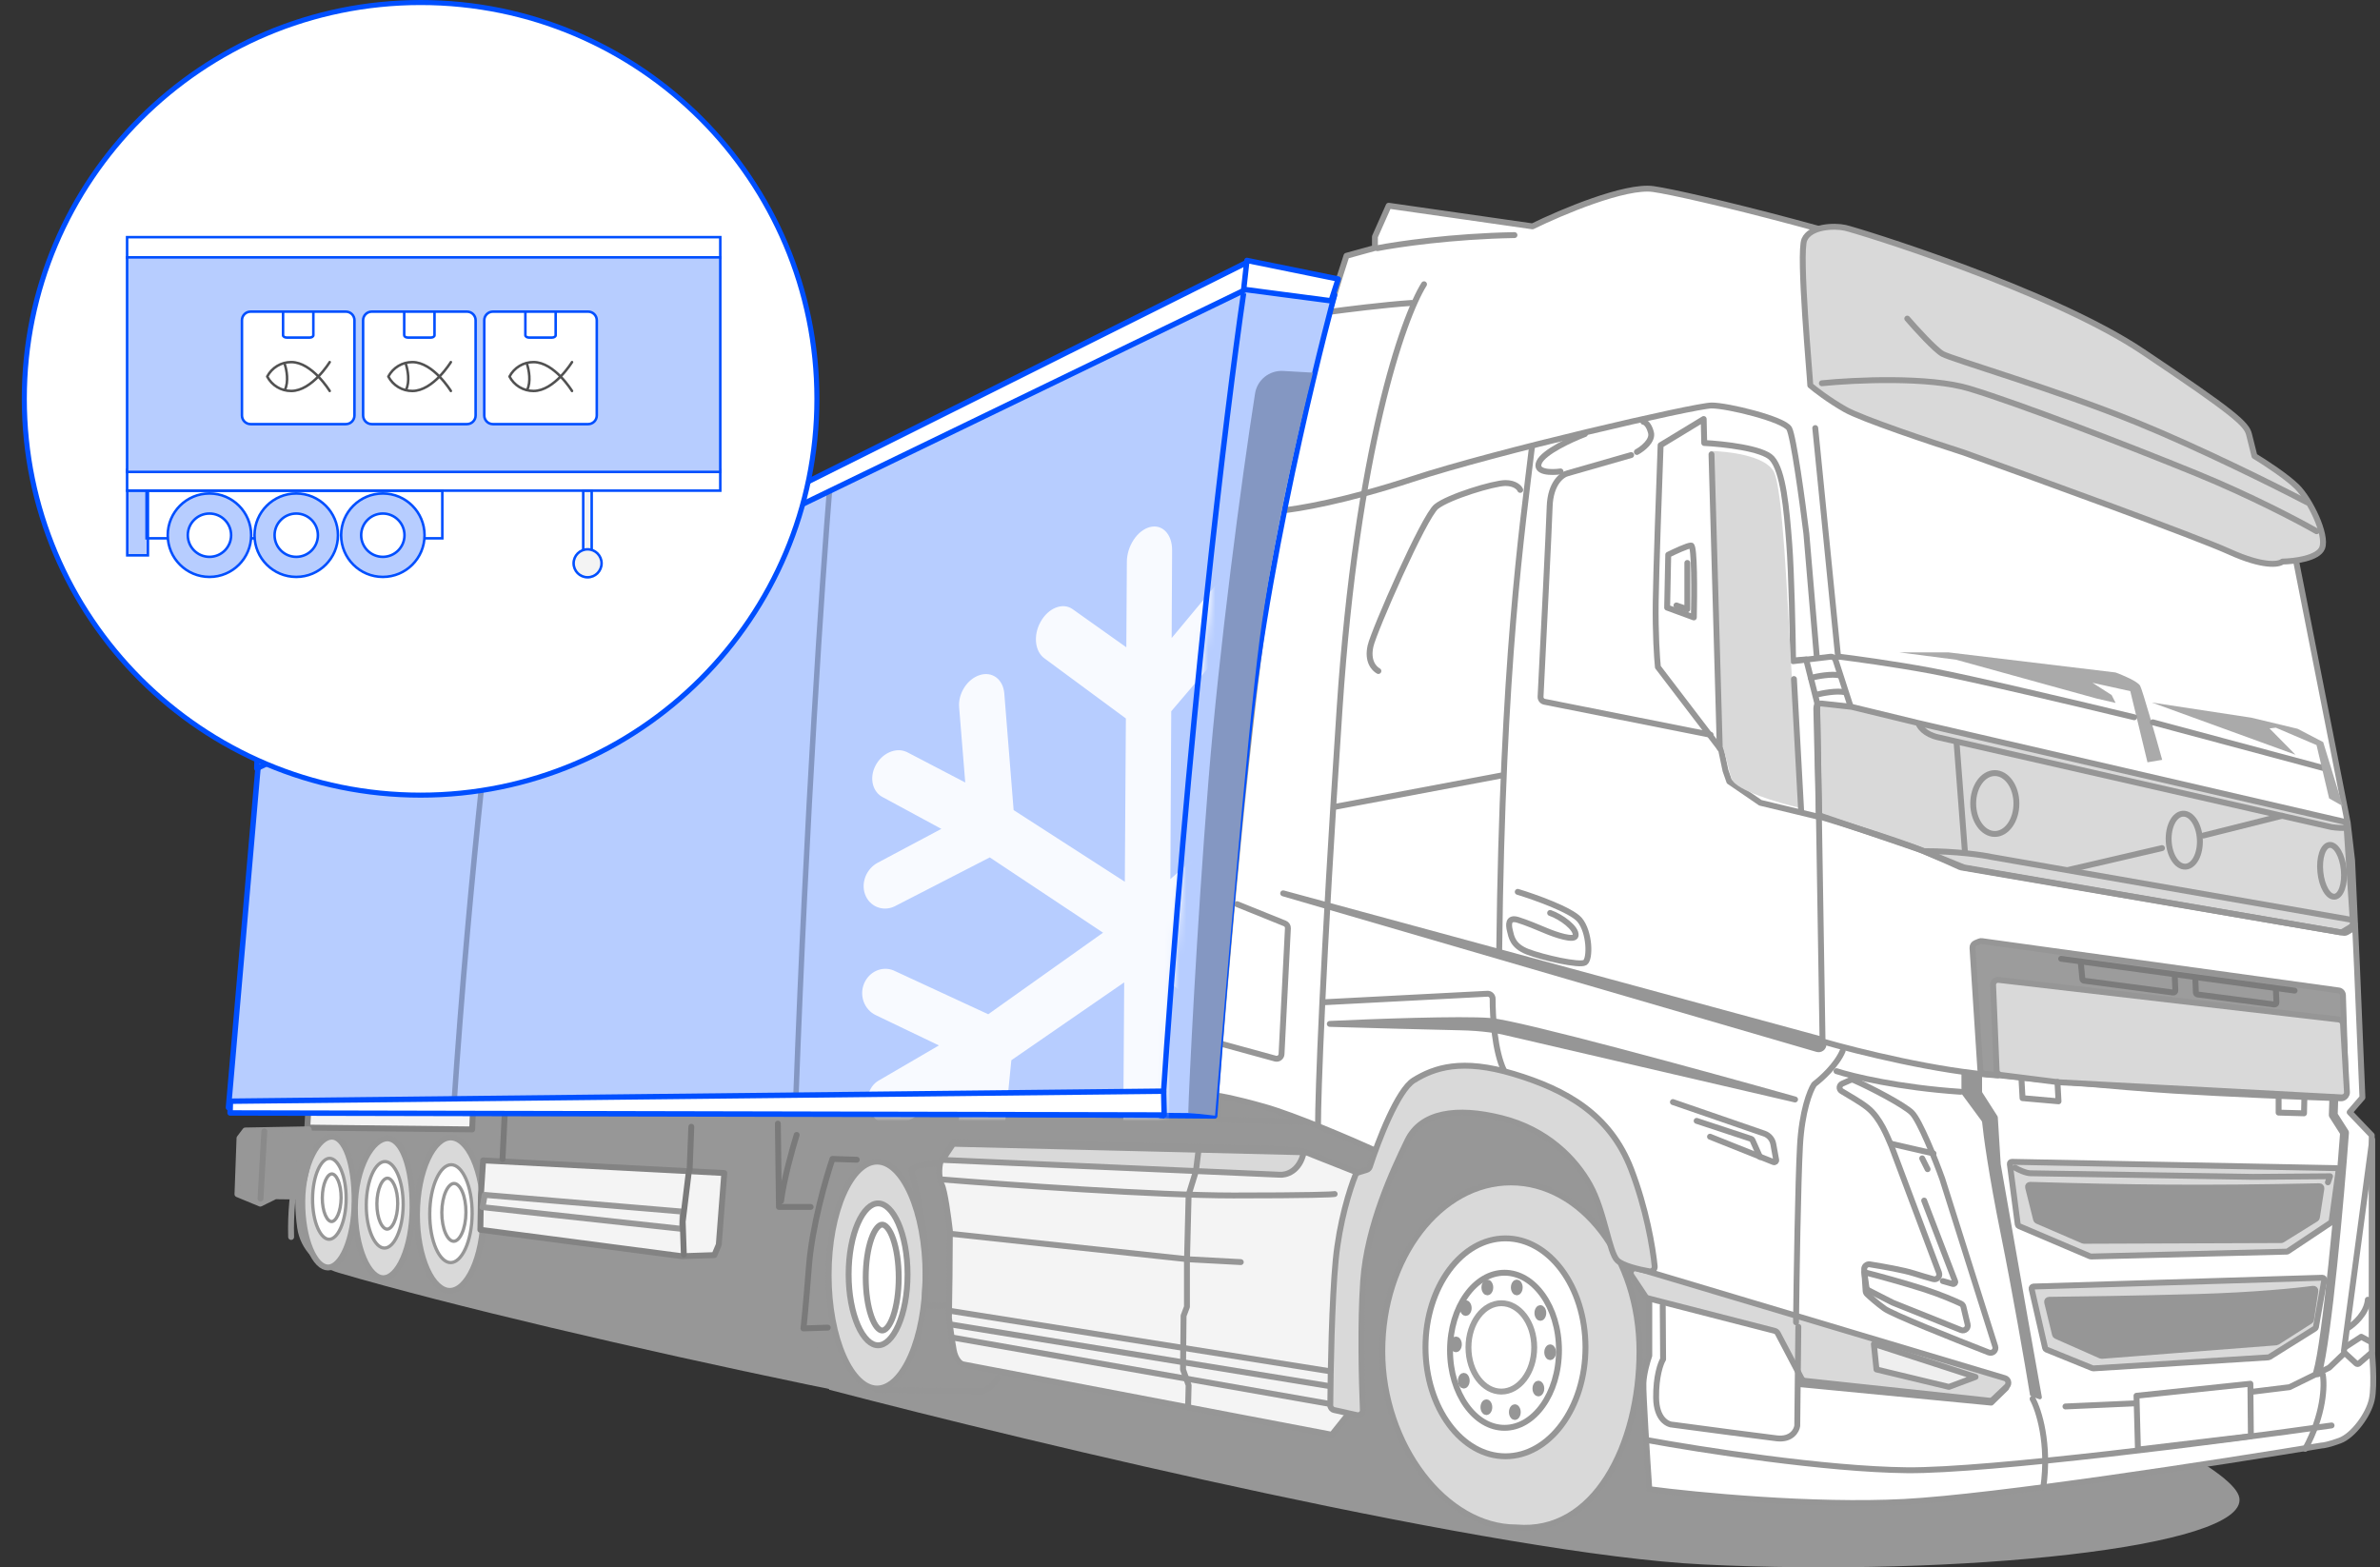 <svg width="328" height="216" viewBox="0 0 328 216" fill="none" xmlns="http://www.w3.org/2000/svg">
<rect x="0" y="0" width="328" height="216" fill="#333333" stroke="none"/>
<path d="M161.875 199.391C149.796 199.461 77.414 184.43 46.667 175.404C43.734 174.543 41.386 172.247 40.961 169.219C38.234 149.808 57.047 138.717 65.933 138.285C88.676 143.345 229.975 150.065 235.342 201.876C235.863 206.904 196.517 199.188 161.875 199.391Z" fill="#979797"/>
<path d="M234.667 215.603C206.692 214.227 142.754 198.978 114.283 191.526C104.652 161.717 121.353 149.678 130.907 147.385C149.634 149.869 187.774 153.806 190.526 149.678C193.966 144.519 199.125 141.079 215.75 145.092C232.374 149.105 226.068 156.557 240.973 168.596C255.878 180.634 307.471 199.552 308.618 206.431C309.764 213.31 269.636 217.323 234.667 215.603Z" fill="#979797"/>
<path d="M174.269 152.538C178.489 153.729 186.399 157.138 189.826 158.693C189.826 158.445 190.367 156.867 192.531 152.538C195.237 147.127 201.595 147.195 209.712 149.494C217.828 151.794 221.819 155.988 224.457 162.549C226.567 167.797 227.23 175.738 227.298 179.053V186.831C227.05 187.53 226.54 189.266 226.486 190.619C226.432 191.972 227.005 200.923 227.298 205.229C233.791 206.086 249.903 207.637 262.403 206.988C274.903 206.338 305.985 201.531 319.964 199.209C320.19 199.209 321.006 199.074 322.467 198.533C324.293 197.856 326.39 195.015 326.863 192.919C327.337 190.822 326.863 185.952 326.863 185.614V179.729V156.461L323.82 153.282L325.578 151.253L324.834 133.396L324.158 118.583L323.549 113.375L316.05 75.365C315.058 64.455 310.471 69.29 308.736 60.008C308.414 58.283 295.479 46.751 276.945 39.851C258.412 32.952 232.642 26.729 227.839 26.053C223.997 25.512 215.145 29.255 211.2 31.194L191.381 28.353L189.487 32.614V34.17L185.564 35.252C183.4 41.7 178.286 59.386 175.148 78.541C172.009 97.696 168.79 134.817 167.572 150.982C168.046 151.005 170.048 151.348 174.269 152.538Z" fill="white" stroke="#969696" stroke-width="0.812" stroke-linecap="round" stroke-linejoin="round"/>
<path d="M276.298 189.932L225.607 174.778C225 174.597 224.499 175.275 224.851 175.802L226.747 178.647C226.84 178.785 226.98 178.885 227.142 178.927L244.57 183.408C244.756 183.456 244.912 183.579 245.001 183.748L248.26 189.947C248.365 190.147 248.562 190.281 248.786 190.305L274.157 193.033C274.355 193.054 274.552 192.988 274.696 192.851L276.57 191.07C276.947 190.712 276.796 190.081 276.298 189.932Z" fill="#D9D9D9" stroke="#969696" stroke-width="0.812" stroke-linecap="round" stroke-linejoin="round"/>
<path d="M271.838 130.633L272.92 147.368C272.941 147.697 273.196 147.963 273.524 147.997C279.416 148.607 291.998 149.834 299.539 150.305C306.958 150.769 317.583 151.188 322.631 151.363C323.021 151.377 323.337 151.057 323.325 150.666L322.893 137.145C322.882 136.816 322.636 136.542 322.309 136.497L273.138 129.701C273.019 129.684 272.898 129.7 272.787 129.745L272.255 129.964C271.987 130.075 271.819 130.344 271.838 130.633Z" fill="#9C9C9C" stroke="#969696" stroke-width="0.812" stroke-linecap="round" stroke-linejoin="round"/>
<path d="M286.747 132.493L286.984 134.913C286.997 135.038 287.093 135.138 287.218 135.155L299.491 136.788C299.657 136.81 299.804 136.676 299.797 136.508L299.707 134.352" stroke="#7B7B7B" stroke-width="0.812" stroke-linecap="round" stroke-linejoin="round"/>
<path d="M302.546 134.714L302.623 136.795C302.628 136.927 302.728 137.036 302.859 137.053L313.424 138.429C313.59 138.451 313.736 138.317 313.729 138.149L313.654 136.44" stroke="#7B7B7B" stroke-width="0.812" stroke-linecap="round" stroke-linejoin="round"/>
<path d="M322.029 160.987L277.261 160.119C277.095 160.116 276.966 160.261 276.987 160.425L278.076 168.753C278.089 168.848 278.15 168.929 278.238 168.967L288.053 173.145C288.088 173.16 288.127 173.167 288.166 173.166L315.152 172.493C315.203 172.492 315.253 172.476 315.295 172.448L321.216 168.501C321.281 168.458 321.324 168.389 321.334 168.312L322.291 161.294C322.313 161.133 322.19 160.99 322.029 160.987Z" fill="#D9D9D9" stroke="#969696" stroke-width="0.812" stroke-linecap="round" stroke-linejoin="round"/>
<path d="M277.692 160.924C278.136 161.18 279.19 161.693 279.861 161.693C280.533 161.693 300.576 162.024 310.514 162.19L321.114 162.106L320.822 162.941" stroke="#969696" stroke-width="0.812" stroke-linecap="round" stroke-linejoin="round"/>
<path d="M323.232 185.646L325.417 184.225L326.792 184.969" stroke="#969696" stroke-width="0.812" stroke-linecap="round" stroke-linejoin="round"/>
<path d="M323.026 186.191L326.93 157.07V186.206C326.93 186.285 326.896 186.36 326.836 186.412L325.084 187.919C324.98 188.008 324.825 188.005 324.724 187.912L323.111 186.426C323.046 186.366 323.014 186.279 323.026 186.191Z" stroke="#969696" stroke-width="0.812" stroke-linecap="round" stroke-linejoin="round"/>
<path d="M323.55 183.043C324.407 182.525 326.161 181.014 326.323 179.12" stroke="#969696" stroke-width="0.812" stroke-linecap="round" stroke-linejoin="round"/>
<path d="M258.609 188.733L258.246 185.217L272.261 189.761L268.591 191.134L258.609 188.733Z" fill="#EFEFEF" stroke="#969696" stroke-width="0.812" stroke-linecap="round" stroke-linejoin="round"/>
<path d="M247.521 182.231C247.589 176.189 247.792 162.873 248.063 157.949C248.329 153.097 249.449 150.299 250 149.463C250.016 149.438 250.035 149.418 250.059 149.4C251.045 148.659 253.145 146.752 253.947 144.827" stroke="#969696" stroke-width="0.812" stroke-linecap="round" stroke-linejoin="round"/>
<path d="M251.244 143.542C255.934 144.895 267.315 147.722 275.324 148.209" stroke="#969696" stroke-width="0.812" stroke-linecap="round" stroke-linejoin="round"/>
<path d="M260.579 157.611L266.464 158.964" stroke="#969696" stroke-width="0.812" stroke-linecap="round" stroke-linejoin="round"/>
<path d="M264.908 159.64L265.652 161.128" stroke="#969696" stroke-width="0.812" stroke-linecap="round" stroke-linejoin="round"/>
<path d="M267.748 176.55L269.121 176.942C269.335 177.003 269.528 176.793 269.448 176.585L265.178 165.457" stroke="#969696" stroke-width="0.812" stroke-linecap="round" stroke-linejoin="round"/>
<path d="M254.966 148.868L253.902 149.338C253.45 149.537 253.38 150.11 253.799 150.37C254.833 151.015 256.361 151.835 257.399 152.673C259.157 154.093 260.104 156.664 260.645 157.881L267.223 175.4C267.415 175.912 266.952 176.426 266.424 176.279C265.614 176.054 264.604 175.761 263.689 175.467C262.394 175.051 259.522 174.539 257.688 174.244C257.261 174.176 256.885 174.523 256.914 174.954L257.111 177.919C257.122 178.083 257.191 178.237 257.31 178.35C257.768 178.787 258.669 179.589 259.699 180.337C260.788 181.13 269.057 184.436 274.082 186.391C274.611 186.597 275.138 186.098 274.968 185.558L267.68 162.481C266.71 159.775 264.569 154.432 263.486 153.349C262.445 152.308 257.874 149.909 255.502 148.866C255.331 148.791 255.137 148.793 254.966 148.868Z" stroke="#969696" stroke-width="0.812" stroke-linecap="round" stroke-linejoin="round"/>
<path d="M265.246 177.699C262.757 176.888 258.505 175.715 256.927 175.332L257.215 177.352C257.246 177.57 257.382 177.759 257.578 177.859L260.85 179.526L270.258 183.301C270.767 183.505 271.295 183.05 271.168 182.517L270.595 180.104C270.549 179.909 270.42 179.744 270.239 179.659C269.344 179.235 267.464 178.422 265.246 177.699Z" stroke="#969696" stroke-width="0.812" stroke-linecap="round" stroke-linejoin="round"/>
<path d="M274.68 135.743L275.165 147.502C275.178 147.832 275.428 148.104 275.756 148.146L283.75 149.153L322.67 151.234C322.719 151.237 322.769 151.234 322.817 151.226L322.881 151.215C323.222 151.158 323.465 150.854 323.445 150.509L322.907 141.134C322.888 140.806 322.636 140.538 322.309 140.5L275.434 135.044C275.021 134.996 274.662 135.328 274.68 135.743Z" fill="#D9D9D9" stroke="#969696" stroke-width="0.812" stroke-linecap="round" stroke-linejoin="round"/>
<path d="M295.954 105.055L297.983 104.717C297.104 101.561 295.264 95.099 294.94 94.504C294.615 93.908 292.55 93.038 291.558 92.677L268.492 89.904H261.729L269.575 90.919L288.92 96.262L291.558 96.871L291.016 95.789L288.378 94.098L293.587 95.248L295.954 105.055Z" fill="#AAAAAA"/>
<path d="M249.552 93.421C250.431 93.196 252.46 92.813 253.542 93.083" stroke="#969696" stroke-width="0.812" stroke-linecap="round" stroke-linejoin="round"/>
<path d="M250.298 95.746C251.177 95.521 253.206 95.138 254.289 95.408" stroke="#969696" stroke-width="0.812" stroke-linecap="round" stroke-linejoin="round"/>
<path d="M224.797 62.713L216.071 65.216C215.282 65.396 213.677 66.568 213.568 69.815C213.463 72.981 212.706 88.239 212.313 96.02C212.296 96.356 212.527 96.649 212.856 96.714L235.754 101.267" stroke="#969696" stroke-width="0.812" stroke-linecap="round" stroke-linejoin="round"/>
<path d="M247.118 91.121L252.248 90.511C252.569 90.472 252.872 90.667 252.971 90.974L255.1 97.547" stroke="#969696" stroke-width="0.812" stroke-linecap="round" stroke-linejoin="round"/>
<path d="M251.067 96.957L255.168 97.412L264.367 99.644L323.349 113.308C323.387 113.422 323.438 113.674 323.386 113.88L324.262 127.14C324.279 127.393 324.152 127.635 323.935 127.765L322.904 128.384C322.765 128.467 322.601 128.498 322.441 128.47L270.741 119.562C270.693 119.554 270.646 119.54 270.601 119.522L264.747 117.149L251.108 112.499C250.84 112.408 250.657 112.158 250.65 111.875L250.316 97.645C250.306 97.235 250.66 96.911 251.067 96.957Z" fill="#D9D9D9"/>
<path d="M264.367 99.644L255.168 97.412L251.067 96.957C250.66 96.911 250.306 97.235 250.316 97.645L250.65 111.875C250.657 112.158 250.84 112.408 251.108 112.499L264.747 117.149L270.601 119.522C270.646 119.54 270.693 119.554 270.741 119.562L322.441 128.47C322.601 128.498 322.765 128.467 322.904 128.384L323.935 127.765C324.152 127.635 324.279 127.393 324.262 127.14L323.349 113.308M264.367 99.644C264.502 100.118 265.233 101.173 267.072 101.606C268.912 102.039 304.004 110.038 321.319 113.984C321.951 114.074 323.24 114.2 323.349 113.984C323.457 113.767 323.394 113.443 323.349 113.308M264.367 99.644L323.349 113.308" stroke="#969696" stroke-width="0.812" stroke-linecap="round" stroke-linejoin="round"/>
<path d="M250.432 112.428C254.152 113.556 262.296 116.108 265.109 117.298M265.109 117.298C267.786 118.431 269.492 119.204 270.098 119.49C270.155 119.517 270.214 119.536 270.275 119.546L322.971 128.553C323.126 128.579 323.287 128.551 323.424 128.471L324.159 128.045C324.368 127.924 324.497 127.701 324.497 127.46V127.404C324.497 127.075 324.261 126.794 323.937 126.738L274.511 118.11C273.271 117.839 269.655 117.298 265.109 117.298Z" stroke="#969696" stroke-width="0.812" stroke-linecap="round" stroke-linejoin="round"/>
<path d="M269.641 102.282L270.79 117.298" stroke="#969696" stroke-width="0.812" stroke-linecap="round" stroke-linejoin="round"/>
<path d="M250.432 97.277L251.176 143.677" stroke="#969696" stroke-width="0.812" stroke-linecap="round" stroke-linejoin="round"/>
<path d="M250.811 143.204L176.839 123.115L250.444 144.575C250.877 144.701 251.31 144.376 251.31 143.925V143.856C251.31 143.551 251.106 143.284 250.811 143.204Z" fill="#969696" stroke="#969696" stroke-width="0.812" stroke-linecap="round" stroke-linejoin="round"/>
<path d="M205.384 140.701C201.379 140.377 188.97 140.837 183.266 141.107C187.933 141.243 198.052 141.527 201.19 141.581C204.329 141.635 206.691 142.054 207.481 142.257L247.388 151.524C235.055 148.052 209.388 141.026 205.384 140.701Z" fill="#969696" stroke="#969696" stroke-width="0.812" stroke-linecap="round" stroke-linejoin="round"/>
<path d="M182.317 138.131L204.988 136.952C205.383 136.931 205.711 137.252 205.71 137.647C205.704 140.227 206.002 144.886 207.276 147.533" stroke="#969696" stroke-width="0.812" stroke-linecap="round" stroke-linejoin="round"/>
<path d="M209.169 122.912C211.537 123.633 216.556 125.415 217.692 126.767C219.112 128.458 219.18 132.179 218.436 132.652C217.692 133.125 212.619 131.976 210.522 131.164C208.425 130.352 208.29 129.067 208.087 128.255C207.884 127.444 207.816 126.362 209.169 126.767C210.252 127.092 212.191 127.895 213.025 128.255C214.355 128.819 217.043 129.744 217.151 128.932C217.286 127.917 215.189 126.362 213.633 125.82" stroke="#969696" stroke-width="0.812" stroke-linecap="round" stroke-linejoin="round"/>
<path d="M211.131 61.563C209.778 72.994 207.078 91.112 206.616 130.86" stroke="#969696" stroke-width="0.812" stroke-linecap="round" stroke-linejoin="round"/>
<path d="M183.874 111.211L206.871 106.882" stroke="#969696" stroke-width="0.812" stroke-linecap="round" stroke-linejoin="round"/>
<path d="M209.51 67.516C209.375 67.2 208.78 66.569 207.481 66.569C205.858 66.569 199.635 68.463 197.944 69.815C196.253 71.168 189.354 86.928 188.88 89.025C188.407 91.122 189.354 92.136 189.962 92.474" stroke="#969696" stroke-width="0.812" stroke-linecap="round" stroke-linejoin="round"/>
<path d="M176.569 70.357C178.756 70.176 185.43 69.058 194.629 66.028C206.128 62.24 233.657 55.882 235.889 55.882C238.121 55.882 245.832 57.776 246.576 59.061C247.171 60.089 248.403 69.139 248.944 73.536L250.364 90.31" stroke="#969696" stroke-width="0.812" stroke-linecap="round" stroke-linejoin="round"/>
<path d="M196.252 39.175C193.366 43.774 186.999 61.901 184.618 97.615C182.237 133.328 181.642 150.87 181.642 155.176" stroke="#969696" stroke-width="0.812" stroke-linecap="round" stroke-linejoin="round"/>
<path d="M270.317 150.623V148.048C270.317 147.883 270.463 147.756 270.626 147.78L272.926 148.108C273.059 148.127 273.158 148.241 273.158 148.376V150.43C273.158 150.481 273.173 150.532 273.201 150.575L275.285 153.832C275.31 153.87 275.324 153.915 275.327 153.961L275.729 160.452L279.381 181.217L281.396 192.526C281.432 192.731 281.234 192.898 281.038 192.828L279.937 192.431C279.844 192.398 279.778 192.322 279.762 192.225C279.09 188.135 277.385 178.232 275.729 170.056C274.074 161.89 273.336 156.431 273.165 154.639C273.16 154.59 273.143 154.546 273.114 154.506L270.37 150.783C270.336 150.737 270.317 150.681 270.317 150.623Z" fill="#969696"/>
<path d="M248.673 33.02C247.861 34.846 249.484 52.297 249.484 53.109C250.138 53.673 252.014 55.125 254.287 56.423C256.559 57.722 266.146 60.933 270.655 62.376C280.914 66.051 302.595 73.928 307.248 76.039C311.902 78.149 314.057 77.82 314.554 77.391C316.154 77.369 319.491 76.959 320.032 75.498C320.709 73.671 318.341 68.869 316.583 67.11C315.176 65.703 312.073 63.683 310.698 62.849C310.563 62.33 310.225 61.009 309.954 59.873C309.616 58.453 307.992 56.964 295.276 48.442C282.56 39.919 255.842 31.735 254.287 31.397C252.731 31.059 249.484 31.194 248.673 33.02Z" fill="#D9D9D9" stroke="#969696" stroke-width="0.812" stroke-linecap="round" stroke-linejoin="round"/>
<path d="M250.169 58.994L253.314 90.505" stroke="#969696" stroke-width="0.812" stroke-linecap="round" stroke-linejoin="round"/>
<path d="M170.483 124.603L177.071 127.264C177.339 127.372 177.508 127.637 177.493 127.925L176.614 145.272C176.592 145.704 176.176 146.004 175.759 145.89L168.184 143.813" stroke="#969696" stroke-width="0.812" stroke-linecap="round" stroke-linejoin="round"/>
<ellipse cx="274.915" cy="110.737" rx="2.978" ry="4.194" stroke="#969696" stroke-width="0.812" stroke-linecap="round" stroke-linejoin="round"/>
<ellipse cx="301.026" cy="115.789" rx="2.15" ry="3.652" transform="rotate(-2.724 301.026 115.789)" stroke="#969696" stroke-width="0.812" stroke-linecap="round" stroke-linejoin="round"/>
<ellipse cx="1.623" cy="3.585" rx="1.623" ry="3.585" transform="matrix(0.995 -0.099 0.099 0.995 319.424 116.604)" stroke="#969696" stroke-width="0.812" stroke-linecap="round" stroke-linejoin="round"/>
<path d="M208.984 210.503L208.966 210.502H208.948C204.105 210.502 199.5 207.691 196.09 203.222C192.683 198.756 190.502 192.672 190.502 186.223C190.502 179.767 192.506 173.937 195.727 169.73C198.949 165.523 203.37 162.955 208.223 162.955C213.076 162.955 217.498 165.523 220.719 169.73C223.94 173.937 225.945 179.767 225.945 186.223C225.945 192.703 224.381 199.038 221.469 203.616C218.564 208.185 214.343 210.974 208.984 210.503Z" fill="#D9D9D9" stroke="#969696" stroke-width="0.812"/>
<path d="M218.504 185.682C218.504 189.862 217.248 193.631 215.236 196.345C213.224 199.059 210.477 200.697 207.479 200.697C204.481 200.697 201.734 199.059 199.722 196.345C197.71 193.631 196.454 189.862 196.454 185.682C196.454 181.501 197.71 177.733 199.722 175.018C201.734 172.304 204.481 170.666 207.479 170.666C210.477 170.666 213.224 172.304 215.236 175.018C217.248 177.733 218.504 181.501 218.504 185.682Z" fill="white" stroke="#969696" stroke-width="0.812"/>
<ellipse cx="208.021" cy="186.087" rx="8.59" ry="11.363" fill="white"/>
<path d="M214.852 186.088C214.852 189.076 213.987 191.765 212.609 193.696C211.231 195.628 209.364 196.775 207.344 196.775C205.323 196.775 203.456 195.628 202.078 193.696C200.7 191.765 199.836 189.076 199.836 186.088C199.836 183.099 200.7 180.411 202.078 178.48C203.456 176.548 205.323 175.401 207.344 175.401C209.364 175.401 211.231 176.548 212.609 178.48C213.987 180.411 214.852 183.099 214.852 186.088Z" fill="white" stroke="#969696" stroke-width="0.812"/>
<path d="M205.385 177.43C205.385 177.65 205.317 177.833 205.228 177.952C205.139 178.071 205.046 178.107 204.979 178.107C204.911 178.107 204.819 178.071 204.729 177.952C204.64 177.833 204.573 177.65 204.573 177.43C204.573 177.211 204.64 177.027 204.729 176.908C204.819 176.789 204.911 176.754 204.979 176.754C205.046 176.754 205.139 176.789 205.228 176.908C205.317 177.027 205.385 177.211 205.385 177.43Z" fill="white" stroke="#969696" stroke-width="0.812"/>
<path d="M209.441 177.43C209.441 177.65 209.374 177.833 209.285 177.952C209.195 178.071 209.103 178.107 209.035 178.107C208.968 178.107 208.875 178.071 208.786 177.952C208.697 177.833 208.629 177.65 208.629 177.43C208.629 177.211 208.697 177.027 208.786 176.908C208.875 176.789 208.968 176.754 209.035 176.754C209.103 176.754 209.195 176.789 209.285 176.908C209.374 177.027 209.441 177.211 209.441 177.43Z" fill="white" stroke="#969696" stroke-width="0.812"/>
<path d="M212.69 180.947C212.69 181.167 212.623 181.35 212.534 181.469C212.444 181.588 212.352 181.624 212.284 181.624C212.217 181.624 212.124 181.588 212.035 181.469C211.946 181.35 211.878 181.167 211.878 180.947C211.878 180.728 211.946 180.545 212.035 180.425C212.124 180.307 212.217 180.271 212.284 180.271C212.352 180.271 212.444 180.307 212.534 180.425C212.623 180.545 212.69 180.728 212.69 180.947Z" fill="white" stroke="#969696" stroke-width="0.812"/>
<path d="M214.043 186.358C214.043 186.578 213.975 186.761 213.886 186.88C213.797 186.999 213.705 187.035 213.637 187.035C213.569 187.035 213.477 186.999 213.388 186.88C213.298 186.761 213.231 186.578 213.231 186.358C213.231 186.139 213.298 185.956 213.388 185.837C213.477 185.718 213.569 185.682 213.637 185.682C213.705 185.682 213.797 185.718 213.886 185.837C213.975 185.956 214.043 186.139 214.043 186.358Z" fill="white" stroke="#969696" stroke-width="0.812"/>
<path d="M212.417 191.364C212.417 191.583 212.349 191.766 212.26 191.885C212.171 192.004 212.079 192.04 212.011 192.04C211.943 192.04 211.851 192.004 211.762 191.885C211.672 191.766 211.605 191.583 211.605 191.364C211.605 191.144 211.672 190.961 211.762 190.842C211.851 190.723 211.943 190.687 212.011 190.687C212.079 190.687 212.171 190.723 212.26 190.842C212.349 190.961 212.417 191.144 212.417 191.364Z" fill="white" stroke="#969696" stroke-width="0.812"/>
<path d="M209.173 194.61C209.173 194.83 209.105 195.013 209.016 195.132C208.927 195.251 208.835 195.287 208.767 195.287C208.699 195.287 208.607 195.251 208.517 195.132C208.428 195.013 208.361 194.83 208.361 194.61C208.361 194.391 208.428 194.208 208.517 194.089C208.607 193.97 208.699 193.934 208.767 193.934C208.835 193.934 208.927 193.97 209.016 194.089C209.105 194.208 209.173 194.391 209.173 194.61Z" fill="white" stroke="#969696" stroke-width="0.812"/>
<path d="M205.251 193.934C205.251 194.153 205.183 194.337 205.094 194.456C205.005 194.575 204.913 194.61 204.845 194.61C204.777 194.61 204.685 194.575 204.596 194.456C204.506 194.337 204.439 194.153 204.439 193.934C204.439 193.714 204.506 193.531 204.596 193.412C204.685 193.293 204.777 193.258 204.845 193.258C204.913 193.258 205.005 193.293 205.094 193.412C205.183 193.531 205.251 193.714 205.251 193.934Z" fill="white" stroke="#969696" stroke-width="0.812"/>
<path d="M202.136 190.281C202.136 190.501 202.069 190.684 201.98 190.803C201.891 190.922 201.798 190.958 201.731 190.958C201.663 190.958 201.571 190.922 201.481 190.803C201.392 190.684 201.325 190.501 201.325 190.281C201.325 190.062 201.392 189.879 201.481 189.759C201.571 189.64 201.663 189.605 201.731 189.605C201.798 189.605 201.891 189.64 201.98 189.759C202.069 189.879 202.136 190.062 202.136 190.281Z" fill="white" stroke="#969696" stroke-width="0.812"/>
<path d="M201.055 185.276C201.055 185.495 200.988 185.679 200.899 185.798C200.81 185.917 200.717 185.952 200.65 185.952C200.582 185.952 200.49 185.917 200.4 185.798C200.311 185.679 200.244 185.495 200.244 185.276C200.244 185.056 200.311 184.873 200.4 184.754C200.49 184.635 200.582 184.6 200.65 184.6C200.717 184.6 200.81 184.635 200.899 184.754C200.988 184.873 201.055 185.056 201.055 185.276Z" fill="white" stroke="#969696" stroke-width="0.812"/>
<path d="M202.409 180.271C202.409 180.49 202.342 180.674 202.252 180.793C202.163 180.912 202.071 180.947 202.003 180.947C201.935 180.947 201.843 180.912 201.754 180.793C201.664 180.674 201.597 180.49 201.597 180.271C201.597 180.051 201.664 179.868 201.754 179.749C201.843 179.63 201.935 179.595 202.003 179.595C202.071 179.595 202.163 179.63 202.252 179.749C202.342 179.868 202.409 180.051 202.409 180.271Z" fill="white" stroke="#969696" stroke-width="0.812"/>
<path opacity="0.9" d="M211.439 185.692C211.439 187.405 210.911 188.94 210.076 190.038C209.241 191.136 208.117 191.78 206.907 191.78C205.698 191.78 204.574 191.136 203.739 190.038C202.904 188.94 202.376 187.405 202.376 185.692C202.376 183.98 202.904 182.445 203.739 181.346C204.574 180.248 205.698 179.605 206.907 179.605C208.117 179.605 209.241 180.248 210.076 181.346C210.911 182.445 211.439 183.98 211.439 185.692Z" fill="white" stroke="#969696" stroke-width="0.812"/>
<path d="M127.554 175.722C127.554 180.109 126.768 184.061 125.514 186.901C124.887 188.322 124.151 189.447 123.353 190.21C122.558 190.972 121.722 191.358 120.877 191.358C120.032 191.358 119.196 190.972 118.401 190.21C117.603 189.447 116.867 188.322 116.24 186.901C114.986 184.061 114.2 180.109 114.2 175.722C114.2 171.335 114.986 167.382 116.24 164.542C116.867 163.121 117.603 161.997 118.401 161.233C119.196 160.471 120.032 160.085 120.877 160.085C121.722 160.085 122.558 160.471 123.353 161.233C124.151 161.997 124.887 163.121 125.514 164.542C126.768 167.382 127.554 171.335 127.554 175.722Z" fill="#D9D9D9" stroke="#969696" stroke-width="0.812"/>
<path d="M125.075 175.623C125.075 178.392 124.582 180.88 123.801 182.66C123.41 183.551 122.955 184.246 122.471 184.713C121.989 185.179 121.497 185.4 121.014 185.4C120.532 185.4 120.04 185.179 119.557 184.713C119.073 184.246 118.618 183.551 118.228 182.66C117.447 180.88 116.954 178.392 116.954 175.623C116.954 172.853 117.447 170.365 118.228 168.585C118.618 167.694 119.073 166.999 119.557 166.532C120.04 166.067 120.532 165.845 121.014 165.845C121.497 165.845 121.989 166.067 122.471 166.532C122.955 166.999 123.41 167.694 123.801 168.585C124.582 170.365 125.075 172.853 125.075 175.623Z" fill="white" stroke="#969696" stroke-width="0.812"/>
<path d="M123.857 176.067C123.857 178.161 123.561 180.039 123.095 181.379C122.861 182.051 122.592 182.566 122.313 182.905C122.032 183.246 121.784 183.362 121.584 183.362C121.384 183.362 121.136 183.246 120.855 182.905C120.576 182.566 120.307 182.051 120.073 181.379C119.607 180.039 119.311 178.161 119.311 176.067C119.311 173.974 119.607 172.096 120.073 170.756C120.307 170.083 120.576 169.569 120.855 169.23C121.136 168.888 121.384 168.773 121.584 168.773C121.784 168.773 122.032 168.888 122.313 169.23C122.592 169.569 122.861 170.083 123.095 170.756C123.561 172.096 123.857 173.974 123.857 176.067Z" fill="white" stroke="#969696" stroke-width="0.812"/>
<path d="M253.096 147.62C255.266 148.331 261.724 149.894 270.195 150.463" stroke="#969696" stroke-width="0.812" stroke-linecap="round" stroke-linejoin="round"/>
<path d="M230.553 151.881L243.142 156.224C243.789 156.447 244.265 157.002 244.387 157.676L244.784 159.854C244.822 160.063 244.614 160.233 244.417 160.154L235.666 156.654" stroke="#969696" stroke-width="0.812" stroke-linecap="round" stroke-linejoin="round"/>
<path d="M242.552 159.449L241.509 157.104C241.478 157.034 241.419 156.981 241.347 156.957L233.824 154.472" stroke="#969696" stroke-width="0.812" stroke-linecap="round" stroke-linejoin="round"/>
<path d="M320.046 176.092L280.244 177.303C280.074 177.308 279.95 177.468 279.988 177.634L281.853 185.79C281.872 185.876 281.933 185.947 282.015 185.98L288.374 188.562C288.412 188.578 288.452 188.584 288.493 188.582L312.631 187.064C312.676 187.061 312.719 187.047 312.757 187.023L319.046 183.087C319.111 183.046 319.155 182.98 319.169 182.905L320.32 176.41C320.35 176.241 320.217 176.087 320.046 176.092Z" fill="#D9D9D9" stroke="#969696" stroke-width="0.812" stroke-linecap="round" stroke-linejoin="round"/>
<path d="M302.828 178.74C294.793 178.969 286.079 179.093 282.386 179.131C282.212 179.132 282.085 179.296 282.126 179.465L283.214 183.927C283.234 184.009 283.29 184.076 283.367 184.11L289.519 186.835C289.56 186.853 289.604 186.861 289.649 186.857L313.704 184.997C313.749 184.994 313.791 184.979 313.829 184.955L318.372 182.055C318.438 182.013 318.482 181.945 318.494 181.868L319.093 177.921C319.12 177.741 318.967 177.585 318.787 177.61C316.498 177.924 310.67 178.517 302.828 178.74Z" fill="#969696" stroke="#969696" stroke-width="0.812" stroke-linecap="round" stroke-linejoin="round"/>
<path d="M319.304 167.778L319.924 163.79C319.95 163.623 319.816 163.474 319.648 163.478C303.296 163.824 293.594 163.687 279.77 163.285C279.59 163.28 279.453 163.447 279.497 163.621L280.608 168.067C280.629 168.149 280.686 168.216 280.764 168.25L287.087 170.98C287.121 170.995 287.158 171.003 287.195 171.002L314.384 170.904C314.434 170.904 314.483 170.89 314.526 170.863L319.179 167.966C319.246 167.925 319.292 167.856 319.304 167.778Z" fill="#969696" stroke="#969696" stroke-width="0.812" stroke-linecap="round" stroke-linejoin="round"/>
<path d="M284.062 132.132L316.229 136.521" stroke="#7B7B7B" stroke-width="0.812" stroke-linecap="round" stroke-linejoin="round"/>
<path d="M321.633 151.442L321.559 153.661L323.112 156.101C322.447 165.123 320.694 184.692 319.393 189.188" stroke="#969696" stroke-width="1.218" stroke-linecap="round" stroke-linejoin="round"/>
<path d="M284.652 193.831L294.126 193.408" stroke="#969696" stroke-width="0.812" stroke-linecap="round" stroke-linejoin="round"/>
<path d="M247.962 190.75L274.419 193.302L276.478 191.287" stroke="#969696" stroke-width="0.812" stroke-linecap="round" stroke-linejoin="round"/>
<path d="M280.123 192.786C280.972 194.329 282.457 198.931 281.598 204.995" stroke="#969696" stroke-width="0.812" stroke-linecap="round" stroke-linejoin="round"/>
<path d="M247.838 182.849L247.689 196.506C247.589 197.177 246.883 198.461 244.853 198.222C242.823 197.983 234.504 196.879 230.599 196.356C229.829 196.351 228.28 195.601 228.239 192.642C228.199 189.682 228.864 187.861 229.202 187.321L229.151 179.922" stroke="#969696" stroke-width="0.812" stroke-linecap="round" stroke-linejoin="round"/>
<path d="M183.064 43.001C185.323 42.688 190.778 42 194.531 41.75" stroke="#969696" stroke-width="0.812" stroke-linecap="round" stroke-linejoin="round"/>
<path d="M228.182 82.913C228.242 78.585 228.657 66.736 228.858 61.352L234.793 57.746L234.868 61.051C237.447 61.176 242.921 61.772 244.183 63.155C245.761 64.883 246.212 70.066 246.587 74.949C246.888 78.856 247.063 87.295 247.113 91.026L248.916 90.876L250.419 96.811L250.719 112.587L242.606 110.634L238.323 107.704L237.798 106.201L237.197 103.347L228.482 91.928C228.357 90.726 228.121 87.24 228.182 82.913Z" stroke="#969696" stroke-width="0.812" stroke-linecap="round" stroke-linejoin="round"/>
<path d="M244.437 64.967C243.202 62.771 238.146 62.197 235.704 62.15L237.253 102.574C237.864 103.936 238.099 105.785 238.662 107.363C239.225 108.94 245.094 110.649 247.958 111.307L246.831 91.306C246.315 82.855 245.704 67.221 244.437 64.967Z" fill="#D9D9D9"/>
<path d="M233.063 75.175C232.583 75.175 230.759 76.026 229.908 76.452L229.758 83.739L233.439 85.091C233.514 81.786 233.544 75.175 233.063 75.175Z" stroke="#969696" stroke-width="0.812" stroke-linecap="round" stroke-linejoin="round"/>
<path d="M232.539 77.579V83.965L231.036 83.439" stroke="#969696" stroke-width="0.812" stroke-linecap="round" stroke-linejoin="round"/>
<path d="M218.428 59.816C216.587 60.517 212.747 62.278 212.116 63.708C211.485 65.139 213.817 65.146 215.062 64.971" stroke="#969696" stroke-width="0.812" stroke-linecap="round" stroke-linejoin="round"/>
<path d="M225.583 62.289C226.354 61.868 227.824 60.742 227.529 59.606C227.235 58.47 226.705 58.151 226.477 58.133" stroke="#969696" stroke-width="0.812" stroke-linecap="round" stroke-linejoin="round"/>
<path d="M251.081 52.818C255.55 52.362 265.877 51.874 271.438 53.562C278.389 55.672 293.371 61.443 302.706 65.258C310.173 68.31 316.856 71.833 319.265 73.213" stroke="#969696" stroke-width="0.812" stroke-linecap="round" stroke-linejoin="round"/>
<path d="M262.85 43.909C264.04 45.289 266.681 48.195 267.72 48.78C269.019 49.51 283.467 53.731 294.425 58.196C303.192 61.767 313.771 67.043 317.965 69.235" stroke="#969696" stroke-width="0.812" stroke-linecap="round" stroke-linejoin="round"/>
<path d="M310.363 191.809L315.535 191.172L321.003 188.483L322.925 186.639" stroke="#969696" stroke-width="0.812" stroke-linecap="round" stroke-linejoin="round"/>
<path d="M278.59 148.715L278.736 151.34L283.695 151.777L283.549 149.104" stroke="#969696" stroke-width="0.812" stroke-linecap="round" stroke-linejoin="round"/>
<path d="M314.028 151.146V153.333L317.529 153.431L317.577 151.292" stroke="#969696" stroke-width="0.812" stroke-linecap="round" stroke-linejoin="round"/>
<path d="M253.268 90.478C255.379 90.73 260.917 91.478 266.171 92.454C271.425 93.431 286.998 97.124 294.128 98.848" stroke="#969696" stroke-width="0.812" stroke-linecap="round" stroke-linejoin="round"/>
<path d="M296.687 99.545L320.11 105.823" stroke="#969696" stroke-width="0.812" stroke-linecap="round" stroke-linejoin="round"/>
<path d="M319.252 102.682L320.986 110.026L322.873 111.096L320.17 102.274L316.651 100.438L310.277 98.909L296.559 96.818L316.345 104.008L312.775 100.387L313.642 100.285L319.252 102.682Z" fill="#AAAAAA"/>
<path d="M285.051 119.885L297.954 116.882" stroke="#969696" stroke-width="0.812" stroke-linecap="round" stroke-linejoin="round"/>
<path d="M314.516 112.425L303.677 115.146" stroke="#969696" stroke-width="0.812" stroke-linecap="round" stroke-linejoin="round"/>
<path d="M167.975 151.464L167.847 154.296L179.688 154.617" stroke="#969696" stroke-width="0.812" stroke-linecap="round" stroke-linejoin="round"/>
<path d="M175.22 158.294L131.421 157.354C130.962 158.082 129.981 159.607 129.739 159.884C129.436 160.23 129.263 162.264 129.782 163.26C130.198 164.056 130.705 167.805 130.907 169.579L130.864 175.855L130.778 181.612C130.893 182.521 131.184 184.676 131.427 186.027C131.669 187.377 132.35 187.916 132.66 188.016L183.547 197.725L185.779 194.935L186.929 161.546L179.629 158.655L175.22 158.294Z" fill="#F4F4F4" stroke="#969696" stroke-width="0.812" stroke-linecap="round" stroke-linejoin="round"/>
<path d="M183.863 194.323L186.997 195.024C187.433 195.122 187.842 194.78 187.823 194.333C187.65 190.282 187.463 182.266 187.864 176.55C188.405 168.839 192.058 161.128 193.951 157.205C195.845 153.282 200.715 152.538 206.938 154.094C213.161 155.649 217.084 159.64 219.113 163.292C221.143 166.945 221.751 172.627 222.901 173.709C223.664 174.427 225.815 174.947 227.298 175.206C227.717 175.279 228.084 174.939 228.042 174.515C227.778 171.873 226.877 166.551 224.795 161.128C221.887 153.552 215.799 150.17 208.629 148.006C201.459 145.842 197.672 147.127 194.831 148.885C192.629 150.248 189.953 157.181 188.784 160.79C188.715 161.002 188.549 161.167 188.336 161.232L187.215 161.577C187.026 161.636 186.872 161.772 186.797 161.955C186.034 163.835 184.589 168.375 184.076 173.709C183.556 179.121 183.369 188.928 183.335 193.662C183.333 193.98 183.553 194.253 183.863 194.323Z" fill="#D9D9D9" stroke="#969696" stroke-width="0.812" stroke-linecap="round" stroke-linejoin="round"/>
<path d="M130.96 170.026L163.726 173.545L170.999 173.936" stroke="#969696" stroke-width="0.812" stroke-linecap="round" stroke-linejoin="round"/>
<path d="M176.318 161.894L129.877 159.852L131.363 157.629L179.678 158.798C179.098 161.486 177.197 161.982 176.318 161.894Z" fill="#D9D9D9" stroke="#969696" stroke-width="0.812" stroke-linecap="round" stroke-linejoin="round"/>
<path d="M165.201 158.325L164.815 161.413L163.811 164.656L163.58 173.921L163.58 180.097L163.116 181.333L163.039 188.744L163.811 190.906L163.734 193.917" stroke="#969696" stroke-width="0.812" stroke-linecap="round" stroke-linejoin="round"/>
<path d="M131.328 184.343L183.112 193.453" stroke="#969696" stroke-width="0.812" stroke-linecap="round" stroke-linejoin="round"/>
<path d="M130.845 180.637L183.269 188.976" stroke="#969696" stroke-width="0.812" stroke-linecap="round" stroke-linejoin="round"/>
<path d="M130.902 182.507L183.025 190.993" stroke="#969696" stroke-width="0.812" stroke-linecap="round" stroke-linejoin="round"/>
<path d="M129.587 162.526C138.657 163.268 159.429 164.754 169.962 164.754C180.494 164.754 183.667 164.619 183.937 164.551" stroke="#969696" stroke-width="0.812" stroke-linecap="round" stroke-linejoin="round"/>
<path d="M129.392 160.318C128.077 160.4 125.475 160.708 125.592 161.293C125.738 162.024 127.589 168.504 127.589 173.718C127.589 178.932 127.2 179.809 127.687 179.906C128.077 179.984 129.668 179.939 130.416 179.906" stroke="#969696" stroke-width="0.812" stroke-linecap="round" stroke-linejoin="round"/>
<path d="M120.873 191.543L135.39 191.761C135.923 191.567 137.074 190.919 137.423 189.873" stroke="#969696" stroke-width="0.812" stroke-linecap="round" stroke-linejoin="round"/>
<path d="M189.837 34.201C192.557 33.663 200.14 32.55 208.717 32.399" stroke="#969696" stroke-width="0.812" stroke-linecap="round" stroke-linejoin="round"/>
<path d="M294.641 199.772L294.442 192.355L310.138 190.699L310.205 197.918L294.641 199.772Z" stroke="#969696" stroke-width="0.812" stroke-linecap="round" stroke-linejoin="round"/>
<path d="M226.987 198.46C234.278 199.802 251.652 202.512 262.817 202.62C273.982 202.727 306.474 198.549 321.325 196.447" stroke="#969696" stroke-width="0.812" stroke-linecap="round" stroke-linejoin="round"/>
<path d="M320.115 189.469C320.384 190.9 320.276 194.944 317.7 199.667" stroke="#969696" stroke-width="0.812" stroke-linecap="round" stroke-linejoin="round"/>
<path d="M118.078 159.826L114.726 159.717C113.824 162.349 111.914 168.995 111.482 174.532C111.049 180.068 110.797 182.534 110.725 183.074L114.077 182.966" stroke="#7A7A7A" stroke-width="0.812" stroke-linecap="round" stroke-linejoin="round"/>
<path d="M107.201 154.853L107.349 166.331H111.718" stroke="#7A7A7A" stroke-width="0.812" stroke-linecap="round" stroke-linejoin="round"/>
<path d="M109.793 156.408C109.225 158.235 108.001 162.614 107.646 165.517" stroke="#7A7A7A" stroke-width="0.812" stroke-linecap="round" stroke-linejoin="round"/>
<path d="M247.234 93.581L248.234 111.902" stroke="#969696" stroke-width="0.812" stroke-linecap="round" stroke-linejoin="round"/>
<path d="M235.87 62.616L237.009 103.118" stroke="#969696" stroke-width="0.812" stroke-linecap="round" stroke-linejoin="round"/>
<path d="M31.485 152.643L35.603 105.288L175.875 37.74L183.927 40.644C183.927 40.644 175.034 73.195 171.996 101.984C168.958 130.773 167.405 153.799 167.405 153.799L31.485 152.643Z" fill="#B7CDFF" stroke="#004FFF" stroke-width="0.747" stroke-linecap="round" stroke-linejoin="round"/>
<path d="M176.841 51.121L180.943 51.356C179.216 58.053 175.331 74.779 173.598 88.111C171.864 101.443 168.612 140.3 167.454 153.751L163.762 153.355C163.846 149.737 164.915 127.926 166.531 107.733C167.996 89.415 171.086 66.189 172.965 54.233C173.26 52.351 174.94 51.013 176.841 51.121Z" fill="#8497C2"/>
<mask id="mask0_304_20395" style="mask-type:alpha" maskUnits="userSpaceOnUse" x="31" y="40" width="141" height="114">
<path d="M31.485 152.643L35.603 105.288L171.178 40.761C171.178 40.761 167.577 70.624 164.538 99.414C161.5 128.203 160.112 153.418 160.112 153.418L31.485 152.643Z" fill="#B7CDFF" stroke="#004FFF" stroke-width="0.747" stroke-linecap="round" stroke-linejoin="round"/>
</mask>
<g mask="url(#mask0_304_20395)">
<path opacity="0.9" d="M197.117 135.964C197.769 138.362 196.994 141.069 195.387 141.996L186.636 146.816L194.735 154.354C196.246 155.741 196.774 158.634 195.909 160.785C195.044 162.92 193.118 163.482 191.601 162.061C191.562 162.021 191.522 161.982 191.483 161.943L183.383 154.247L184.327 167.588C184.473 170.054 183.181 172.02 181.44 171.969C179.738 171.919 178.232 170.003 178.041 167.655L176.643 148.175L161.224 135.402L161.1 158.539L172.419 171.16C173.812 172.784 174.087 175.502 173.031 177.204C171.975 178.889 169.992 178.901 168.599 177.26L161.044 168.633L160.982 180.743C160.971 182.973 159.544 184.473 157.792 184.091C156.039 183.709 154.635 181.642 154.646 179.474L154.719 167.7L147.08 173.401C145.67 174.401 143.693 173.699 142.659 171.862C141.625 170.042 141.929 167.773 143.339 166.756L154.786 157.887L154.932 135.385L139.379 146.114L137.772 162.268C137.604 164.24 136.059 165.487 134.318 165.054C132.582 164.628 131.312 162.729 131.481 160.819C131.481 160.78 131.486 160.746 131.492 160.707L132.576 150.287L124.403 154.893C122.915 155.73 120.971 155.05 120.061 153.405C119.151 151.77 119.617 149.77 121.106 148.905C121.145 148.883 121.185 148.86 121.23 148.838L129.397 144.075L120.696 139.901C119.106 139.143 118.387 137.199 119.089 135.537C119.775 133.896 121.572 133.093 123.145 133.739L136.194 139.778L152.017 128.538L136.407 118.163L123.257 124.926C121.634 125.673 119.825 124.915 119.219 123.252C118.629 121.64 119.41 119.713 120.977 118.888L129.734 114.231L121.746 109.911C120.258 109.204 119.764 107.26 120.64 105.547C121.516 103.817 123.437 102.946 124.926 103.62C124.965 103.637 125.004 103.66 125.044 103.676L133.026 107.839L132.183 97.469C132.026 95.571 133.295 93.588 135.014 93.038C136.733 92.482 138.25 93.611 138.407 95.565L139.693 111.641L155.017 121.516L155.163 99.014L143.99 90.768C142.62 89.83 142.361 87.572 143.406 85.702C144.451 83.809 146.411 83 147.782 83.921L155.224 89.207L155.298 77.433C155.309 75.265 156.719 73.119 158.438 72.648C160.156 72.176 161.544 73.591 161.533 75.821L161.471 87.932L168.998 78.888C170.38 77.169 172.334 77.074 173.362 78.697C174.39 80.337 174.104 83.073 172.716 84.775L161.415 98.02L161.291 121.157L176.749 107.53L178.244 87.971C178.451 85.556 180.013 83.534 181.726 83.46C183.4 83.399 184.608 85.269 184.462 87.69L183.479 101.087L191.534 92.948C192.994 91.358 194.926 91.678 195.848 93.695C196.769 95.728 196.336 98.666 194.87 100.233C194.831 100.272 194.792 100.317 194.752 100.357L186.692 108.344L195.398 112.686C196.994 113.563 197.735 116.247 197.055 118.668C196.392 121.022 194.612 122.224 193.028 121.398L179.957 114.663L164.212 128.218L179.895 140.907L193.022 133.447C194.629 132.475 196.46 133.604 197.117 135.986C197.117 135.986 197.117 135.992 197.117 135.997V135.964Z" fill="white"/>
</g>
<path d="M171.385 40.408C169.073 56.226 163.582 101.111 160.114 154.114" stroke="#004FFF" stroke-width="0.747"/>
<path d="M114.34 67.306C113.385 78.999 111.116 112.179 109.683 151.361" stroke="#8497C2" stroke-width="0.747"/>
<path d="M69.804 80.346C68.309 90.44 64.758 119.085 62.516 152.909" stroke="#8497C2" stroke-width="0.747"/>
<path d="M66.633 167.342C66.615 170.33 66.047 173.013 65.161 174.933C64.259 176.89 63.105 177.905 61.985 177.901C60.864 177.898 59.724 176.876 58.846 174.914C57.984 172.989 57.45 170.302 57.468 167.315C57.487 164.327 58.055 161.644 58.94 159.724C59.843 157.767 60.996 156.752 62.117 156.756C63.237 156.759 64.378 157.781 65.256 159.743C66.118 161.668 66.652 164.355 66.633 167.342Z" fill="#D9D9D9" stroke="#969696" stroke-width="0.812"/>
<path d="M65.068 167.27C65.057 169.17 64.698 170.878 64.137 172.102C63.566 173.347 62.831 174.008 62.105 174.005C61.379 174.003 60.652 173.338 60.097 172.09C59.551 170.862 59.214 169.152 59.226 167.252C59.237 165.352 59.596 163.643 60.157 162.419C60.728 161.174 61.463 160.514 62.189 160.516C62.915 160.518 63.642 161.183 64.197 162.431C64.743 163.659 65.08 165.369 65.068 167.27Z" fill="white" stroke="#969696" stroke-width="0.448"/>
<path d="M64.214 167.087C64.207 168.225 63.993 169.243 63.663 169.969C63.498 170.332 63.308 170.611 63.109 170.797C62.911 170.982 62.715 171.066 62.527 171.065C62.339 171.064 62.143 170.98 61.948 170.794C61.752 170.607 61.565 170.326 61.404 169.962C61.083 169.234 60.882 168.215 60.889 167.077C60.897 165.939 61.11 164.921 61.44 164.195C61.605 163.832 61.795 163.552 61.994 163.367C62.192 163.182 62.388 163.098 62.577 163.099C62.765 163.099 62.96 163.184 63.155 163.37C63.352 163.557 63.538 163.838 63.699 164.202C64.02 164.929 64.221 165.949 64.214 167.087Z" fill="white" stroke="#969696" stroke-width="0.448"/>
<path d="M48.868 165.587C48.852 168.172 48.395 170.492 47.685 172.149C47.329 172.979 46.918 173.624 46.485 174.055C46.053 174.484 45.621 174.68 45.207 174.679C44.793 174.678 44.364 174.479 43.938 174.047C43.51 173.614 43.107 172.966 42.762 172.135C42.072 170.473 41.644 168.15 41.66 165.565C41.676 162.991 42.232 160.722 43.038 159.111C43.442 158.305 43.901 157.678 44.373 157.259C44.845 156.839 45.307 156.645 45.731 156.646C46.147 156.647 46.547 156.836 46.93 157.244C47.317 157.656 47.67 158.277 47.965 159.087C48.556 160.707 48.885 162.99 48.868 165.587Z" fill="#D9D9D9" stroke="#969696" stroke-width="0.812"/>
<path d="M47.702 165.221C47.692 166.8 47.403 168.218 46.953 169.232C46.727 169.74 46.466 170.136 46.189 170.402C45.913 170.667 45.631 170.794 45.355 170.793C45.08 170.792 44.8 170.664 44.527 170.397C44.252 170.129 43.996 169.732 43.778 169.223C43.34 168.206 43.069 166.786 43.079 165.207C43.089 163.628 43.377 162.21 43.828 161.196C44.053 160.688 44.314 160.292 44.591 160.026C44.868 159.761 45.149 159.634 45.425 159.635C45.701 159.636 45.98 159.764 46.254 160.031C46.528 160.298 46.784 160.696 47.003 161.205C47.44 162.222 47.712 163.642 47.702 165.221Z" fill="white" stroke="#969696" stroke-width="0.448"/>
<path d="M47.011 165.069C47.005 166.013 46.834 166.857 46.569 167.456C46.437 167.756 46.286 167.984 46.131 168.134C45.977 168.283 45.829 168.345 45.694 168.344C45.559 168.344 45.413 168.281 45.26 168.131C45.106 167.98 44.959 167.751 44.83 167.451C44.574 166.85 44.412 166.006 44.418 165.061C44.424 164.117 44.596 163.274 44.86 162.675C44.992 162.375 45.143 162.146 45.298 161.996C45.453 161.847 45.6 161.786 45.735 161.786C45.87 161.786 46.017 161.849 46.169 161.999C46.323 162.15 46.471 162.379 46.599 162.68C46.856 163.28 47.017 164.125 47.011 165.069Z" fill="white" stroke="#969696" stroke-width="0.448"/>
<path d="M56.852 166.437C56.835 169.194 56.336 171.668 55.56 173.438C55.172 174.323 54.722 175.014 54.246 175.477C53.771 175.938 53.291 176.154 52.823 176.153C52.355 176.151 51.878 175.932 51.408 175.468C50.938 175.002 50.496 174.309 50.119 173.421C49.365 171.647 48.898 169.169 48.915 166.413C48.932 163.668 49.538 161.247 50.42 159.527C50.861 158.666 51.364 157.995 51.882 157.544C52.401 157.094 52.914 156.881 53.392 156.882C54.321 156.885 55.204 157.735 55.865 159.504C56.51 161.233 56.869 163.668 56.852 166.437Z" fill="#D9D9D9" stroke="#969696" stroke-width="0.812"/>
<path d="M55.563 166.048C55.552 167.731 55.237 169.244 54.745 170.326C54.499 170.868 54.214 171.292 53.909 171.578C53.605 171.862 53.293 172.001 52.983 172C52.674 171.999 52.363 171.859 52.063 171.572C51.762 171.285 51.482 170.859 51.242 170.316C50.764 169.23 50.468 167.716 50.479 166.032C50.489 164.348 50.804 162.836 51.296 161.753C51.542 161.212 51.828 160.787 52.132 160.502C52.436 160.217 52.748 160.079 53.058 160.08C53.367 160.081 53.678 160.221 53.978 160.507C54.279 160.795 54.559 161.221 54.799 161.764C55.277 162.849 55.573 164.364 55.563 166.048Z" fill="white" stroke="#969696" stroke-width="0.448"/>
<path d="M54.811 165.886C54.804 166.893 54.617 167.793 54.328 168.433C54.184 168.753 54.018 168.999 53.847 169.16C53.676 169.321 53.51 169.391 53.354 169.391C53.198 169.39 53.033 169.319 52.864 169.157C52.695 168.995 52.532 168.748 52.392 168.427C52.111 167.786 51.935 166.884 51.941 165.877C51.947 164.87 52.135 163.969 52.424 163.329C52.568 163.009 52.734 162.764 52.905 162.602C53.076 162.441 53.242 162.371 53.398 162.372C53.554 162.372 53.719 162.443 53.888 162.605C54.057 162.768 54.219 163.014 54.36 163.335C54.641 163.977 54.817 164.878 54.811 165.886Z" fill="white" stroke="#969696" stroke-width="0.448"/>
<path d="M66.279 164.699L66.582 159.919L99.819 161.664L99.06 171.529L98.453 172.97L93.976 173.122L66.203 169.48L66.279 164.699Z" fill="#F4F4F4" stroke="#838383" stroke-width="0.812" stroke-linecap="round" stroke-linejoin="round"/>
<path d="M94.087 166.98L66.804 164.674L66.501 166.365L94.011 169.362L94.087 166.98Z" stroke="#979797" stroke-width="0.812" stroke-linecap="round" stroke-linejoin="round"/>
<path d="M94.933 161.447L94.088 168.363L94.242 172.896" stroke="#7A7A7A" stroke-width="0.812" stroke-linecap="round" stroke-linejoin="round"/>
<path d="M42.352 155.399L42.477 153.196L65.17 153.196L65.072 155.65L42.352 155.399Z" fill="#F4F4F4" stroke="#818181" stroke-width="0.812" stroke-linecap="round" stroke-linejoin="round"/>
<path d="M69.553 153.662L69.254 159.727" stroke="#7A7A7A" stroke-width="0.812" stroke-linecap="round" stroke-linejoin="round"/>
<path d="M95.275 155.281L95.043 161.171" stroke="#7A7A7A" stroke-width="0.812" stroke-linecap="round" stroke-linejoin="round"/>
<path d="M172.063 36.053L35.44 104.288L35.39 105.908L171.511 39.987L172.063 36.053Z" fill="white" stroke="#004FFF" stroke-width="0.747" stroke-linecap="round" stroke-linejoin="round"/>
<path d="M160.37 150.38L31.756 151.761L31.707 153.38L160.443 153.66L160.37 150.38Z" fill="white" stroke="#004FFF" stroke-width="0.747" stroke-linecap="round" stroke-linejoin="round"/>
<path d="M184.424 38.453L171.842 35.892L171.399 39.876L183.448 41.458L184.424 38.453Z" fill="white" stroke="#004FFF" stroke-width="0.747" stroke-linecap="round" stroke-linejoin="round"/>
<path d="M33.804 155.796L42.537 155.633C42.693 156.527 42.95 158.495 42.725 159.21C42.499 159.926 41.723 163.303 41.363 164.902L37.936 164.861L35.87 165.878L32.725 164.577L33.006 156.853L33.804 155.796Z" fill="#979797" stroke="#979797" stroke-width="0.812" stroke-linecap="round" stroke-linejoin="round"/>
<path d="M36.426 155.917L35.898 165.186" stroke="#8A8A8A" stroke-width="0.812" stroke-linecap="round" stroke-linejoin="round"/>
<path d="M42.277 156.852C41.477 158.627 39.927 163.836 40.122 170.471" stroke="#979797" stroke-width="0.812" stroke-linecap="round" stroke-linejoin="round"/>
<path d="M112.583 54.964C112.583 85.128 88.13 109.581 57.966 109.581C27.802 109.581 3.349 85.128 3.349 54.964C3.349 24.8 27.802 0.348 57.966 0.348C88.13 0.348 112.583 24.8 112.583 54.964Z" fill="white" stroke="#004FFF" stroke-width="0.696"/>
<rect x="17.516" y="64.767" width="81.751" height="2.851" fill="white" stroke="#004FFF" stroke-width="0.348"/>
<rect x="80.377" y="67.638" width="1.165" height="8.392" fill="#F3F3F3" stroke="#004FFF" stroke-width="0.348"/>
<rect x="17.538" y="67.638" width="2.846" height="8.896" fill="#B7CDFF" stroke="#004FFF" stroke-width="0.348"/>
<path d="M57.408 74.187H60.959V67.632L20.198 67.632V74.187H23.202M37.152 74.187H34.631" stroke="#004FFF" stroke-width="0.348"/>
<rect x="17.516" y="32.684" width="81.751" height="2.851" fill="white" stroke="#004FFF" stroke-width="0.348"/>
<rect x="17.516" y="35.467" width="81.751" height="29.57" fill="#B7CDFF" stroke="#004FFF" stroke-width="0.348"/>
<path d="M28.867 76.743C30.515 76.743 31.851 75.406 31.851 73.758C31.851 72.11 30.515 70.773 28.867 70.773C27.218 70.773 25.882 72.11 25.882 73.758C25.882 75.406 27.218 76.743 28.867 76.743ZM34.616 73.758C34.616 76.933 32.042 79.507 28.867 79.507C25.691 79.507 23.117 76.933 23.117 73.758C23.117 70.583 25.691 68.009 28.867 68.009C32.042 68.009 34.616 70.583 34.616 73.758Z" fill="#B7CDFF" stroke="#004FFF" stroke-width="0.348"/>
<path d="M40.827 76.743C42.475 76.743 43.811 75.406 43.811 73.758C43.811 72.11 42.475 70.773 40.827 70.773C39.178 70.773 37.842 72.11 37.842 73.758C37.842 75.406 39.178 76.743 40.827 76.743ZM46.576 73.758C46.576 76.933 44.002 79.507 40.827 79.507C37.651 79.507 35.077 76.933 35.077 73.758C35.077 70.583 37.651 68.009 40.827 68.009C44.002 68.009 46.576 70.583 46.576 73.758Z" fill="#B7CDFF" stroke="#004FFF" stroke-width="0.348"/>
<path d="M52.76 76.743C54.408 76.743 55.745 75.406 55.745 73.758C55.745 72.11 54.408 70.773 52.76 70.773C51.112 70.773 49.775 72.11 49.775 73.758C49.775 75.406 51.112 76.743 52.76 76.743ZM58.509 73.758C58.509 76.933 55.935 79.507 52.76 79.507C49.585 79.507 47.011 76.933 47.011 73.758C47.011 70.583 49.585 68.009 52.76 68.009C55.935 68.009 58.509 70.583 58.509 73.758Z" fill="#B7CDFF" stroke="#004FFF" stroke-width="0.348"/>
<path d="M82.907 77.632C82.907 78.697 82.044 79.559 80.98 79.559C79.916 79.559 79.053 78.697 79.053 77.632C79.053 76.568 79.916 75.705 80.98 75.705C82.044 75.705 82.907 76.568 82.907 77.632Z" fill="#F3F3F3" stroke="#004FFF" stroke-width="0.348"/>
<path d="M47.657 42.946H34.538C33.879 42.946 33.345 43.48 33.345 44.139V57.258C33.345 57.917 33.879 58.451 34.538 58.451H47.657C48.316 58.451 48.85 57.917 48.85 57.258V44.139C48.85 43.48 48.316 42.946 47.657 42.946Z" fill="white" stroke="#004FFF" stroke-width="0.348" stroke-linecap="round" stroke-linejoin="round"/>
<path d="M45.439 49.903C45.439 49.903 43.007 53.879 40.138 53.879C39.456 53.884 38.786 53.701 38.202 53.351C37.617 53 37.141 52.495 36.824 51.891C37.141 51.288 37.617 50.783 38.202 50.432C38.786 50.081 39.456 49.898 40.138 49.903C43.007 49.903 45.439 53.879 45.439 53.879" stroke="#515151" stroke-width="0.348" stroke-linecap="round" stroke-linejoin="round"/>
<path d="M39.26 50.251C39.492 50.947 39.816 52.617 39.26 53.73" stroke="#515151" stroke-width="0.348" stroke-linecap="round" stroke-linejoin="round"/>
<path d="M43.184 43.045V46.208C43.184 46.292 43.129 46.372 43.032 46.431C42.934 46.491 42.801 46.524 42.663 46.524H39.532C39.393 46.524 39.261 46.491 39.163 46.431C39.065 46.372 39.01 46.292 39.01 46.208V43.045" stroke="#004FFF" stroke-width="0.348" stroke-linecap="round" stroke-linejoin="round"/>
<path d="M64.355 42.946H51.235C50.576 42.946 50.042 43.48 50.042 44.139V57.259C50.042 57.917 50.576 58.451 51.235 58.451H64.355C65.013 58.451 65.547 57.917 65.547 57.259V44.139C65.547 43.48 65.013 42.946 64.355 42.946Z" fill="white" stroke="#004FFF" stroke-width="0.348" stroke-linecap="round" stroke-linejoin="round"/>
<path d="M62.136 49.904C62.136 49.904 59.704 53.88 56.835 53.88C56.153 53.885 55.483 53.702 54.899 53.351C54.315 53 53.838 52.495 53.522 51.892C53.838 51.288 54.315 50.783 54.899 50.432C55.483 50.082 56.153 49.899 56.835 49.904C59.704 49.904 62.136 53.88 62.136 53.88" stroke="#515151" stroke-width="0.348" stroke-linecap="round" stroke-linejoin="round"/>
<path d="M55.958 50.251C56.19 50.947 56.515 52.617 55.958 53.73" stroke="#515151" stroke-width="0.348" stroke-linecap="round" stroke-linejoin="round"/>
<path d="M59.881 43.045V46.208C59.881 46.292 59.826 46.372 59.728 46.431C59.63 46.491 59.497 46.524 59.359 46.524H56.228C56.09 46.524 55.957 46.491 55.859 46.431C55.761 46.372 55.706 46.292 55.706 46.208V43.045" stroke="#004FFF" stroke-width="0.348" stroke-linecap="round" stroke-linejoin="round"/>
<path d="M81.052 42.946H67.932C67.273 42.946 66.739 43.48 66.739 44.139V57.259C66.739 57.917 67.273 58.451 67.932 58.451H81.052C81.711 58.451 82.245 57.917 82.245 57.259V44.139C82.245 43.48 81.711 42.946 81.052 42.946Z" fill="white" stroke="#004FFF" stroke-width="0.348" stroke-linecap="round" stroke-linejoin="round"/>
<path d="M78.832 49.904C78.832 49.904 76.4 53.88 73.53 53.88C72.849 53.885 72.179 53.702 71.594 53.351C71.01 53 70.533 52.495 70.217 51.892C70.533 51.288 71.01 50.783 71.594 50.432C72.179 50.082 72.849 49.899 73.53 49.904C76.4 49.904 78.832 53.88 78.832 53.88" stroke="#515151" stroke-width="0.348" stroke-linecap="round" stroke-linejoin="round"/>
<path d="M72.651 50.251C72.883 50.947 73.208 52.617 72.651 53.73" stroke="#515151" stroke-width="0.348" stroke-linecap="round" stroke-linejoin="round"/>
<path d="M76.579 43.045V46.208C76.579 46.292 76.524 46.372 76.426 46.431C76.328 46.491 76.195 46.524 76.057 46.524H72.926C72.788 46.524 72.655 46.491 72.557 46.431C72.459 46.372 72.404 46.292 72.404 46.208V43.045" stroke="#004FFF" stroke-width="0.348" stroke-linecap="round" stroke-linejoin="round"/>
</svg>

